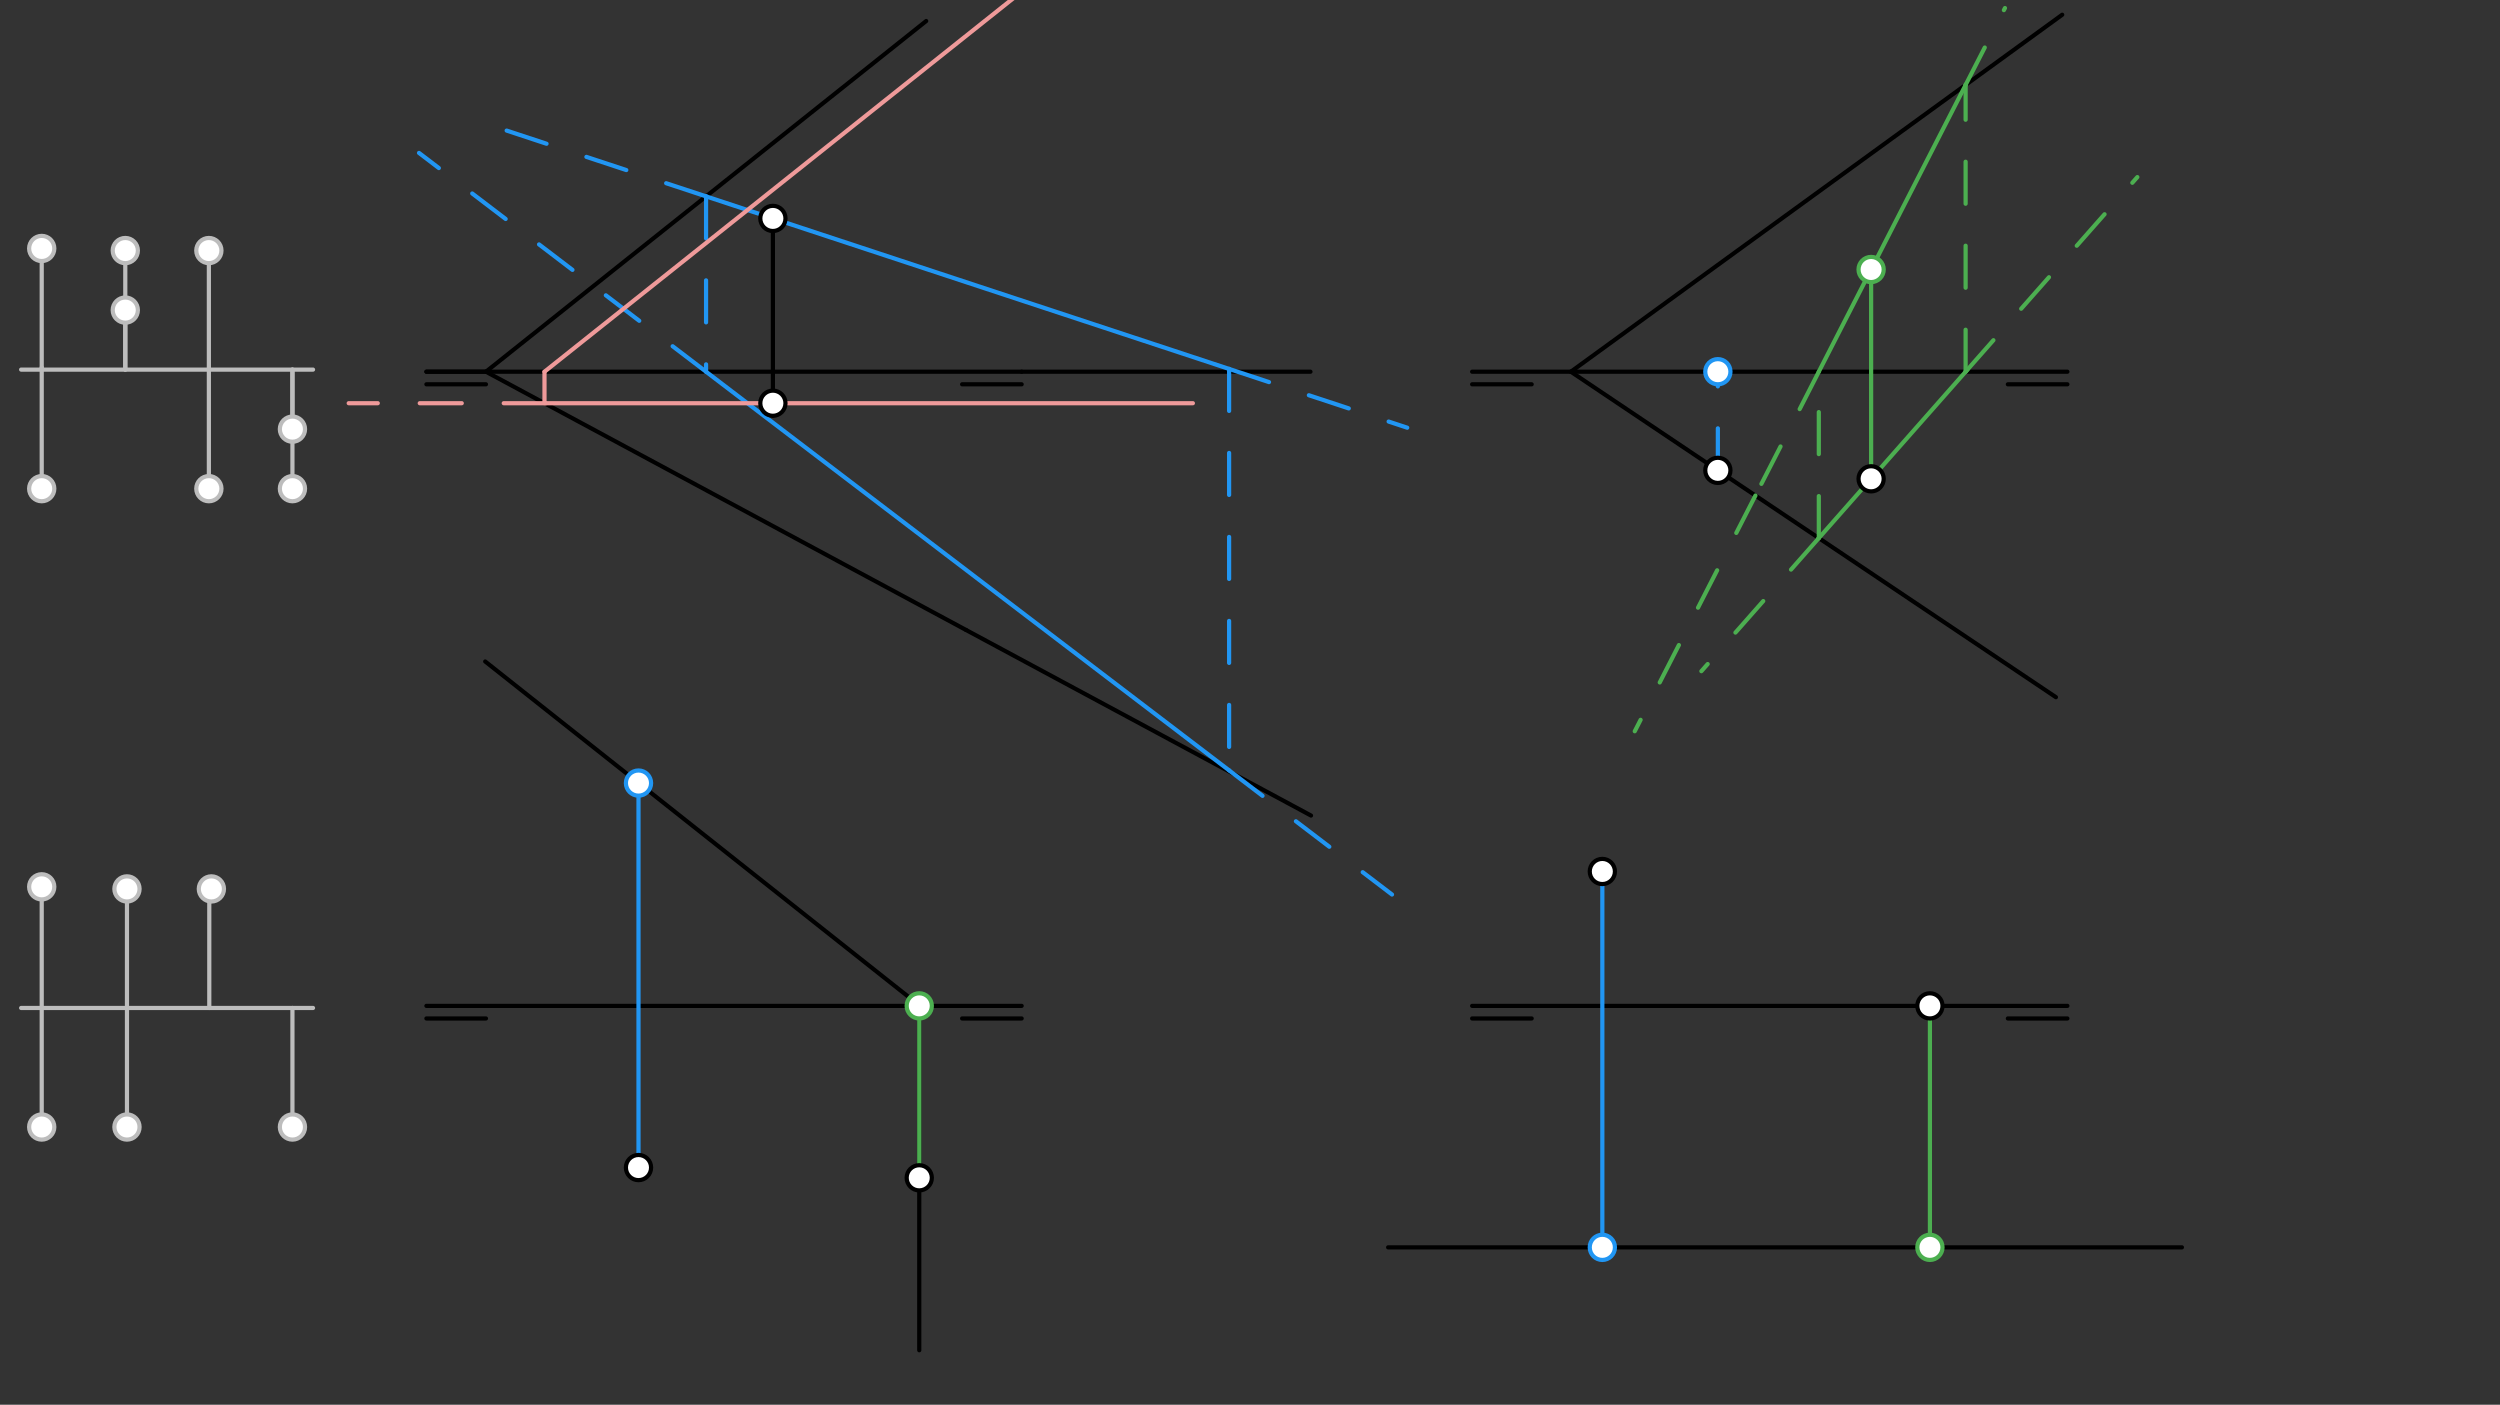 <svg xmlns="http://www.w3.org/2000/svg" class="svg--1it" height="100%" preserveAspectRatio="xMidYMid meet" viewBox="0 0 595.276 334.488" width="100%"><rect x="0" y="0" width="595.276" height="334.488" fill="#333333" stroke="none"/><defs><marker id="marker-arrow" markerHeight="16" markerUnits="userSpaceOnUse" markerWidth="24" orient="auto-start-reverse" refX="24" refY="4" viewBox="0 0 24 8"><path d="M 0 0 L 24 4 L 0 8 z" stroke="inherit"></path></marker></defs><g class="aux-layer--1FB"></g><g class="main-layer--3Vd"><g class="element--2qn"><line stroke="#000000" stroke-dasharray="none" stroke-linecap="round" stroke-width="1" x1="101.533" x2="243.266" y1="88.508" y2="88.508"></line></g><g class="element--2qn"><line stroke="#000000" stroke-dasharray="none" stroke-linecap="round" stroke-width="1" x1="101.533" x2="115.707" y1="91.508" y2="91.508"></line></g><g class="element--2qn"><line stroke="#000000" stroke-dasharray="none" stroke-linecap="round" stroke-width="1" x1="243.266" x2="229.092" y1="91.508" y2="91.508"></line></g><g class="element--2qn"><line stroke="#000000" stroke-dasharray="none" stroke-linecap="round" stroke-width="1" x1="350.533" x2="492.266" y1="88.508" y2="88.508"></line></g><g class="element--2qn"><line stroke="#000000" stroke-dasharray="none" stroke-linecap="round" stroke-width="1" x1="350.533" x2="364.707" y1="91.508" y2="91.508"></line></g><g class="element--2qn"><line stroke="#000000" stroke-dasharray="none" stroke-linecap="round" stroke-width="1" x1="492.266" x2="478.092" y1="91.508" y2="91.508"></line></g><g class="element--2qn"><line stroke="#000000" stroke-dasharray="none" stroke-linecap="round" stroke-width="1" x1="101.533" x2="243.266" y1="239.508" y2="239.508"></line></g><g class="element--2qn"><line stroke="#000000" stroke-dasharray="none" stroke-linecap="round" stroke-width="1" x1="101.533" x2="115.707" y1="88.508" y2="88.508"></line></g><g class="element--2qn"><line stroke="#000000" stroke-dasharray="none" stroke-linecap="round" stroke-width="1" x1="243.266" x2="229.092" y1="242.508" y2="242.508"></line></g><g class="element--2qn"><line stroke="#000000" stroke-dasharray="none" stroke-linecap="round" stroke-width="1" x1="101.533" x2="115.707" y1="242.508" y2="242.508"></line></g><g class="element--2qn"><line stroke="#000000" stroke-dasharray="none" stroke-linecap="round" stroke-width="1" x1="350.533" x2="492.266" y1="239.508" y2="239.508"></line></g><g class="element--2qn"><line stroke="#000000" stroke-dasharray="none" stroke-linecap="round" stroke-width="1" x1="350.533" x2="364.707" y1="242.508" y2="242.508"></line></g><g class="element--2qn"><line stroke="#000000" stroke-dasharray="none" stroke-linecap="round" stroke-width="1" x1="492.266" x2="478.092" y1="242.508" y2="242.508"></line></g><g class="element--2qn"><line stroke="#BDBDBD" stroke-dasharray="none" stroke-linecap="round" stroke-width="1" x1="5.033" x2="74.533" y1="240.008" y2="240.008"></line></g><g class="element--2qn"><line stroke="#BDBDBD" stroke-dasharray="none" stroke-linecap="round" stroke-width="1" x1="9.933" x2="9.933" y1="87.508" y2="59.162"></line></g><g class="element--2qn"><line stroke="#BDBDBD" stroke-dasharray="none" stroke-linecap="round" stroke-width="1" x1="9.933" x2="9.933" y1="87.508" y2="115.855"></line></g><g class="element--2qn"><line stroke="#BDBDBD" stroke-dasharray="none" stroke-linecap="round" stroke-width="1" x1="29.833" x2="29.833" y1="88.008" y2="59.662"></line></g><g class="element--2qn"><line stroke="#BDBDBD" stroke-dasharray="none" stroke-linecap="round" stroke-width="1" x1="29.833" x2="29.833" y1="88.008" y2="73.835"></line></g><g class="element--2qn"><line stroke="#BDBDBD" stroke-dasharray="none" stroke-linecap="round" stroke-width="1" x1="49.733" x2="49.733" y1="88.008" y2="59.662"></line></g><g class="element--2qn"><line stroke="#BDBDBD" stroke-dasharray="none" stroke-linecap="round" stroke-width="1" x1="49.733" x2="49.733" y1="88.008" y2="116.355"></line></g><g class="element--2qn"><line stroke="#BDBDBD" stroke-dasharray="none" stroke-linecap="round" stroke-width="1" x1="69.633" x2="69.633" y1="88.008" y2="116.355"></line></g><g class="element--2qn"><line stroke="#BDBDBD" stroke-dasharray="none" stroke-linecap="round" stroke-width="1" x1="69.633" x2="69.633" y1="88.008" y2="102.182"></line></g><g class="element--2qn"><line stroke="#BDBDBD" stroke-dasharray="none" stroke-linecap="round" stroke-width="1" x1="9.933" x2="9.933" y1="211.162" y2="268.355"></line></g><g class="element--2qn"><line stroke="#BDBDBD" stroke-dasharray="none" stroke-linecap="round" stroke-width="1" x1="49.833" x2="49.833" y1="240.008" y2="211.662"></line></g><g class="element--2qn"><line stroke="#BDBDBD" stroke-dasharray="none" stroke-linecap="round" stroke-width="1" x1="30.233" x2="30.233" y1="211.662" y2="268.355"></line></g><g class="element--2qn"><line stroke="#BDBDBD" stroke-dasharray="none" stroke-linecap="round" stroke-width="1" x1="69.633" x2="69.633" y1="240.008" y2="268.355"></line></g><g class="element--2qn"><line stroke="#BDBDBD" stroke-dasharray="none" stroke-linecap="round" stroke-width="1" x1="74.533" x2="5.033" y1="88.008" y2="88.008"></line></g><g class="element--2qn"><line stroke="#000000" stroke-dasharray="none" stroke-linecap="round" stroke-width="1" x1="115.707" x2="220.533" y1="88.508" y2="5.008"></line></g><g class="element--2qn"><line stroke="#000000" stroke-dasharray="none" stroke-linecap="round" stroke-width="1" x1="115.707" x2="230.033" y1="88.508" y2="150.008"></line></g><g class="element--2qn"><line stroke="#000000" stroke-dasharray="none" stroke-linecap="round" stroke-width="1" x1="184.033" x2="184.033" y1="52.008" y2="99.008"></line></g><g class="element--2qn"><line stroke="#000000" stroke-dasharray="none" stroke-linecap="round" stroke-width="1" x1="374.033" x2="491.033" y1="88.508" y2="3.508"></line></g><g class="element--2qn"><line stroke="#000000" stroke-dasharray="none" stroke-linecap="round" stroke-width="1" x1="374.033" x2="489.533" y1="88.508" y2="166.008"></line></g><g class="element--2qn"><line stroke="#000000" stroke-dasharray="none" stroke-linecap="round" stroke-width="1" x1="115.533" x2="218.884" y1="157.508" y2="239.39"></line></g><g class="element--2qn"><line stroke="#000000" stroke-dasharray="none" stroke-linecap="round" stroke-width="1" x1="218.884" x2="218.884" y1="239.39" y2="321.508"></line></g><g class="element--2qn"><line stroke="#000000" stroke-dasharray="none" stroke-linecap="round" stroke-width="1" x1="330.533" x2="519.533" y1="297.008" y2="297.008"></line></g><g class="element--2qn"><line stroke="#000000" stroke-dasharray="none" stroke-linecap="round" stroke-width="1" x1="243.266" x2="312.033" y1="88.508" y2="88.508"></line></g><g class="element--2qn"><line stroke="#2196F3" stroke-dasharray="none" stroke-linecap="round" stroke-width="1" x1="168.12" x2="184.033" y1="46.758" y2="52.008"></line></g><g class="element--2qn"><line stroke="#2196F3" stroke-dasharray="none" stroke-linecap="round" stroke-width="1" x1="184.033" x2="292.664" y1="52.008" y2="87.847"></line></g><g class="element--2qn"><line stroke="#2196F3" stroke-dasharray="10" stroke-linecap="round" stroke-width="1" x1="168.12" x2="120.644" y1="46.758" y2="31.095"></line></g><g class="element--2qn"><line stroke="#2196F3" stroke-dasharray="10" stroke-linecap="round" stroke-width="1" x1="292.664" x2="335.074" y1="87.847" y2="101.838"></line></g><g class="element--2qn"><line stroke="#000000" stroke-dasharray="none" stroke-linecap="round" stroke-width="1" x1="230.033" x2="312.164" y1="150.008" y2="194.189"></line></g><g class="element--2qn"><line stroke="#2196F3" stroke-dasharray="10" stroke-linecap="round" stroke-width="1" x1="292.664" x2="292.664" y1="87.847" y2="183.432"></line></g><g class="element--2qn"><line stroke="#2196F3" stroke-dasharray="10" stroke-linecap="round" stroke-width="1" x1="168.12" x2="168.12" y1="46.758" y2="88.508"></line></g><g class="element--2qn"><line stroke="#2196F3" stroke-dasharray="none" stroke-linecap="round" stroke-width="1" x1="292.664" x2="168.12" y1="183.432" y2="88.508"></line></g><g class="element--2qn"><line stroke="#2196F3" stroke-dasharray="10" stroke-linecap="round" stroke-width="1" x1="292.664" x2="331.45" y1="183.432" y2="212.994"></line></g><g class="element--2qn"><line stroke="#2196F3" stroke-dasharray="10" stroke-linecap="round" stroke-width="1" x1="168.12" x2="99.772" y1="88.508" y2="36.415"></line></g><g class="element--2qn"><line stroke="#EF9A9A" stroke-dasharray="none" stroke-linecap="round" stroke-width="1" x1="184.033" x2="284.033" y1="96.008" y2="96.008"></line></g><g class="element--2qn"><line stroke="#EF9A9A" stroke-dasharray="none" stroke-linecap="round" stroke-width="1" x1="184.033" x2="129.947" y1="96.008" y2="96.008"></line></g><g class="element--2qn"><line stroke="#EF9A9A" stroke-dasharray="10" stroke-linecap="round" stroke-width="1" x1="129.947" x2="83.033" y1="96.008" y2="96.008"></line></g><g class="element--2qn"><line stroke="#EF9A9A" stroke-dasharray="10" stroke-linecap="round" stroke-width="1" x1="129.649" x2="129.649" y1="96.008" y2="88.508"></line></g><g class="element--2qn"><line stroke="#EF9A9A" stroke-dasharray="none" stroke-linecap="round" stroke-width="1" x1="129.649" x2="241.739" y1="88.508" y2="-0.777"></line></g><g class="element--2qn"><line stroke="#2196F3" stroke-dasharray="10" stroke-linecap="round" stroke-width="1" x1="409.04" x2="409.04" y1="111.998" y2="88.508"></line></g><g class="element--2qn"><line stroke="#4CAF50" stroke-dasharray="none" stroke-linecap="round" stroke-width="1" x1="445.533" x2="468.468" y1="114.008" y2="88.016"></line></g><g class="element--2qn"><line stroke="#4CAF50" stroke-dasharray="none" stroke-linecap="round" stroke-width="1" x1="445.533" x2="432.941" y1="114.008" y2="128.28"></line></g><g class="element--2qn"><line stroke="#4CAF50" stroke-dasharray="10" stroke-linecap="round" stroke-width="1" x1="433.077" x2="405.115" y1="128.126" y2="159.816"></line></g><g class="element--2qn"><line stroke="#4CAF50" stroke-dasharray="10" stroke-linecap="round" stroke-width="1" x1="468.033" x2="508.919" y1="88.508" y2="42.172"></line></g><g class="element--2qn"><line stroke="#4CAF50" stroke-dasharray="10" stroke-linecap="round" stroke-width="1" x1="468.033" x2="468.033" y1="88.508" y2="20.145"></line></g><g class="element--2qn"><line stroke="#4CAF50" stroke-dasharray="10" stroke-linecap="round" stroke-width="1" x1="433.077" x2="433.077" y1="128.126" y2="88.508"></line></g><g class="element--2qn"><line stroke="#4CAF50" stroke-dasharray="none" stroke-linecap="round" stroke-width="1" x1="433.077" x2="468.033" y1="88.508" y2="20.218"></line></g><g class="element--2qn"><line stroke="#4CAF50" stroke-dasharray="10" stroke-linecap="round" stroke-width="1" x1="468.033" x2="477.401" y1="20.218" y2="1.917"></line></g><g class="element--2qn"><line stroke="#4CAF50" stroke-dasharray="10" stroke-linecap="round" stroke-width="1" x1="433.077" x2="417.985" y1="88.508" y2="117.991"></line></g><g class="element--2qn"><line stroke="#4CAF50" stroke-dasharray="10" stroke-linecap="round" stroke-width="1" x1="417.985" x2="389.253" y1="117.991" y2="174.121"></line></g><g class="element--2qn"><line stroke="#4CAF50" stroke-dasharray="none" stroke-linecap="round" stroke-width="1" x1="445.533" x2="445.533" y1="114.008" y2="63.646"></line></g><g class="element--2qn"><line stroke="#2196F3" stroke-dasharray="none" stroke-linecap="round" stroke-width="1" x1="152.033" x2="152.033" y1="278.008" y2="186.458"></line></g><g class="element--2qn"><line stroke="#4CAF50" stroke-dasharray="none" stroke-linecap="round" stroke-width="1" x1="218.884" x2="218.884" y1="280.449" y2="239.508"></line></g><g class="element--2qn"><line stroke="#2196F3" stroke-dasharray="none" stroke-linecap="round" stroke-width="1" x1="381.533" x2="381.533" y1="207.508" y2="297.008"></line></g><g class="element--2qn"><line stroke="#4CAF50" stroke-dasharray="none" stroke-linecap="round" stroke-width="1" x1="459.533" x2="459.533" y1="239.508" y2="297.008"></line></g><g class="element--2qn"><circle cx="9.933" cy="59.162" r="3" stroke="#BDBDBD" stroke-width="1" fill="#ffffff"></circle>}</g><g class="element--2qn"><circle cx="29.833" cy="59.662" r="3" stroke="#BDBDBD" stroke-width="1" fill="#ffffff"></circle>}</g><g class="element--2qn"><circle cx="9.933" cy="116.355" r="3" stroke="#BDBDBD" stroke-width="1" fill="#ffffff"></circle>}</g><g class="element--2qn"><circle cx="29.833" cy="73.835" r="3" stroke="#BDBDBD" stroke-width="1" fill="#ffffff"></circle>}</g><g class="element--2qn"><circle cx="69.633" cy="102.182" r="3" stroke="#BDBDBD" stroke-width="1" fill="#ffffff"></circle>}</g><g class="element--2qn"><circle cx="69.633" cy="116.355" r="3" stroke="#BDBDBD" stroke-width="1" fill="#ffffff"></circle>}</g><g class="element--2qn"><circle cx="49.733" cy="116.355" r="3" stroke="#BDBDBD" stroke-width="1" fill="#ffffff"></circle>}</g><g class="element--2qn"><circle cx="49.733" cy="59.662" r="3" stroke="#BDBDBD" stroke-width="1" fill="#ffffff"></circle>}</g><g class="element--2qn"><circle cx="9.933" cy="211.162" r="3" stroke="#BDBDBD" stroke-width="1" fill="#ffffff"></circle>}</g><g class="element--2qn"><circle cx="9.933" cy="268.355" r="3" stroke="#BDBDBD" stroke-width="1" fill="#ffffff"></circle>}</g><g class="element--2qn"><circle cx="50.333" cy="211.662" r="3" stroke="#BDBDBD" stroke-width="1" fill="#ffffff"></circle>}</g><g class="element--2qn"><circle cx="30.233" cy="211.662" r="3" stroke="#BDBDBD" stroke-width="1" fill="#ffffff"></circle>}</g><g class="element--2qn"><circle cx="30.233" cy="268.355" r="3" stroke="#BDBDBD" stroke-width="1" fill="#ffffff"></circle>}</g><g class="element--2qn"><circle cx="69.633" cy="268.355" r="3" stroke="#BDBDBD" stroke-width="1" fill="#ffffff"></circle>}</g><g class="element--2qn"><circle cx="184.033" cy="52.008" r="3" stroke="#000000" stroke-width="1" fill="#ffffff"></circle>}</g><g class="element--2qn"><circle cx="184.033" cy="96.008" r="3" stroke="#000000" stroke-width="1" fill="#ffffff"></circle>}</g><g class="element--2qn"><circle cx="445.533" cy="114.008" r="3" stroke="#000000" stroke-width="1" fill="#ffffff"></circle>}</g><g class="element--2qn"><circle cx="218.884" cy="280.449" r="3" stroke="#000000" stroke-width="1" fill="#ffffff"></circle>}</g><g class="element--2qn"><circle cx="152.033" cy="278.008" r="3" stroke="#000000" stroke-width="1" fill="#ffffff"></circle>}</g><g class="element--2qn"><circle cx="381.533" cy="207.508" r="3" stroke="#000000" stroke-width="1" fill="#ffffff"></circle>}</g><g class="element--2qn"><circle cx="459.533" cy="239.508" r="3" stroke="#000000" stroke-width="1" fill="#ffffff"></circle>}</g><g class="element--2qn"><circle cx="409.04" cy="111.998" r="3" stroke="#000000" stroke-width="1" fill="#ffffff"></circle>}</g><g class="element--2qn"><circle cx="409.04" cy="88.508" r="3" stroke="#2196F3" stroke-width="1" fill="#ffffff"></circle>}</g><g class="element--2qn"><circle cx="445.533" cy="64.173" r="3" stroke="#4CAF50" stroke-width="1" fill="#ffffff"></circle>}</g><g class="element--2qn"><circle cx="152.033" cy="186.458" r="3" stroke="#2196F3" stroke-width="1" fill="#ffffff"></circle>}</g><g class="element--2qn"><circle cx="218.884" cy="239.508" r="3" stroke="#4CAF50" stroke-width="1" fill="#ffffff"></circle>}</g><g class="element--2qn"><circle cx="381.533" cy="297.008" r="3" stroke="#2196F3" stroke-width="1" fill="#ffffff"></circle>}</g><g class="element--2qn"><circle cx="459.533" cy="297.008" r="3" stroke="#4CAF50" stroke-width="1" fill="#ffffff"></circle>}</g></g><g class="snaps-layer--2PT"></g><g class="temp-layer--rAP"></g></svg>